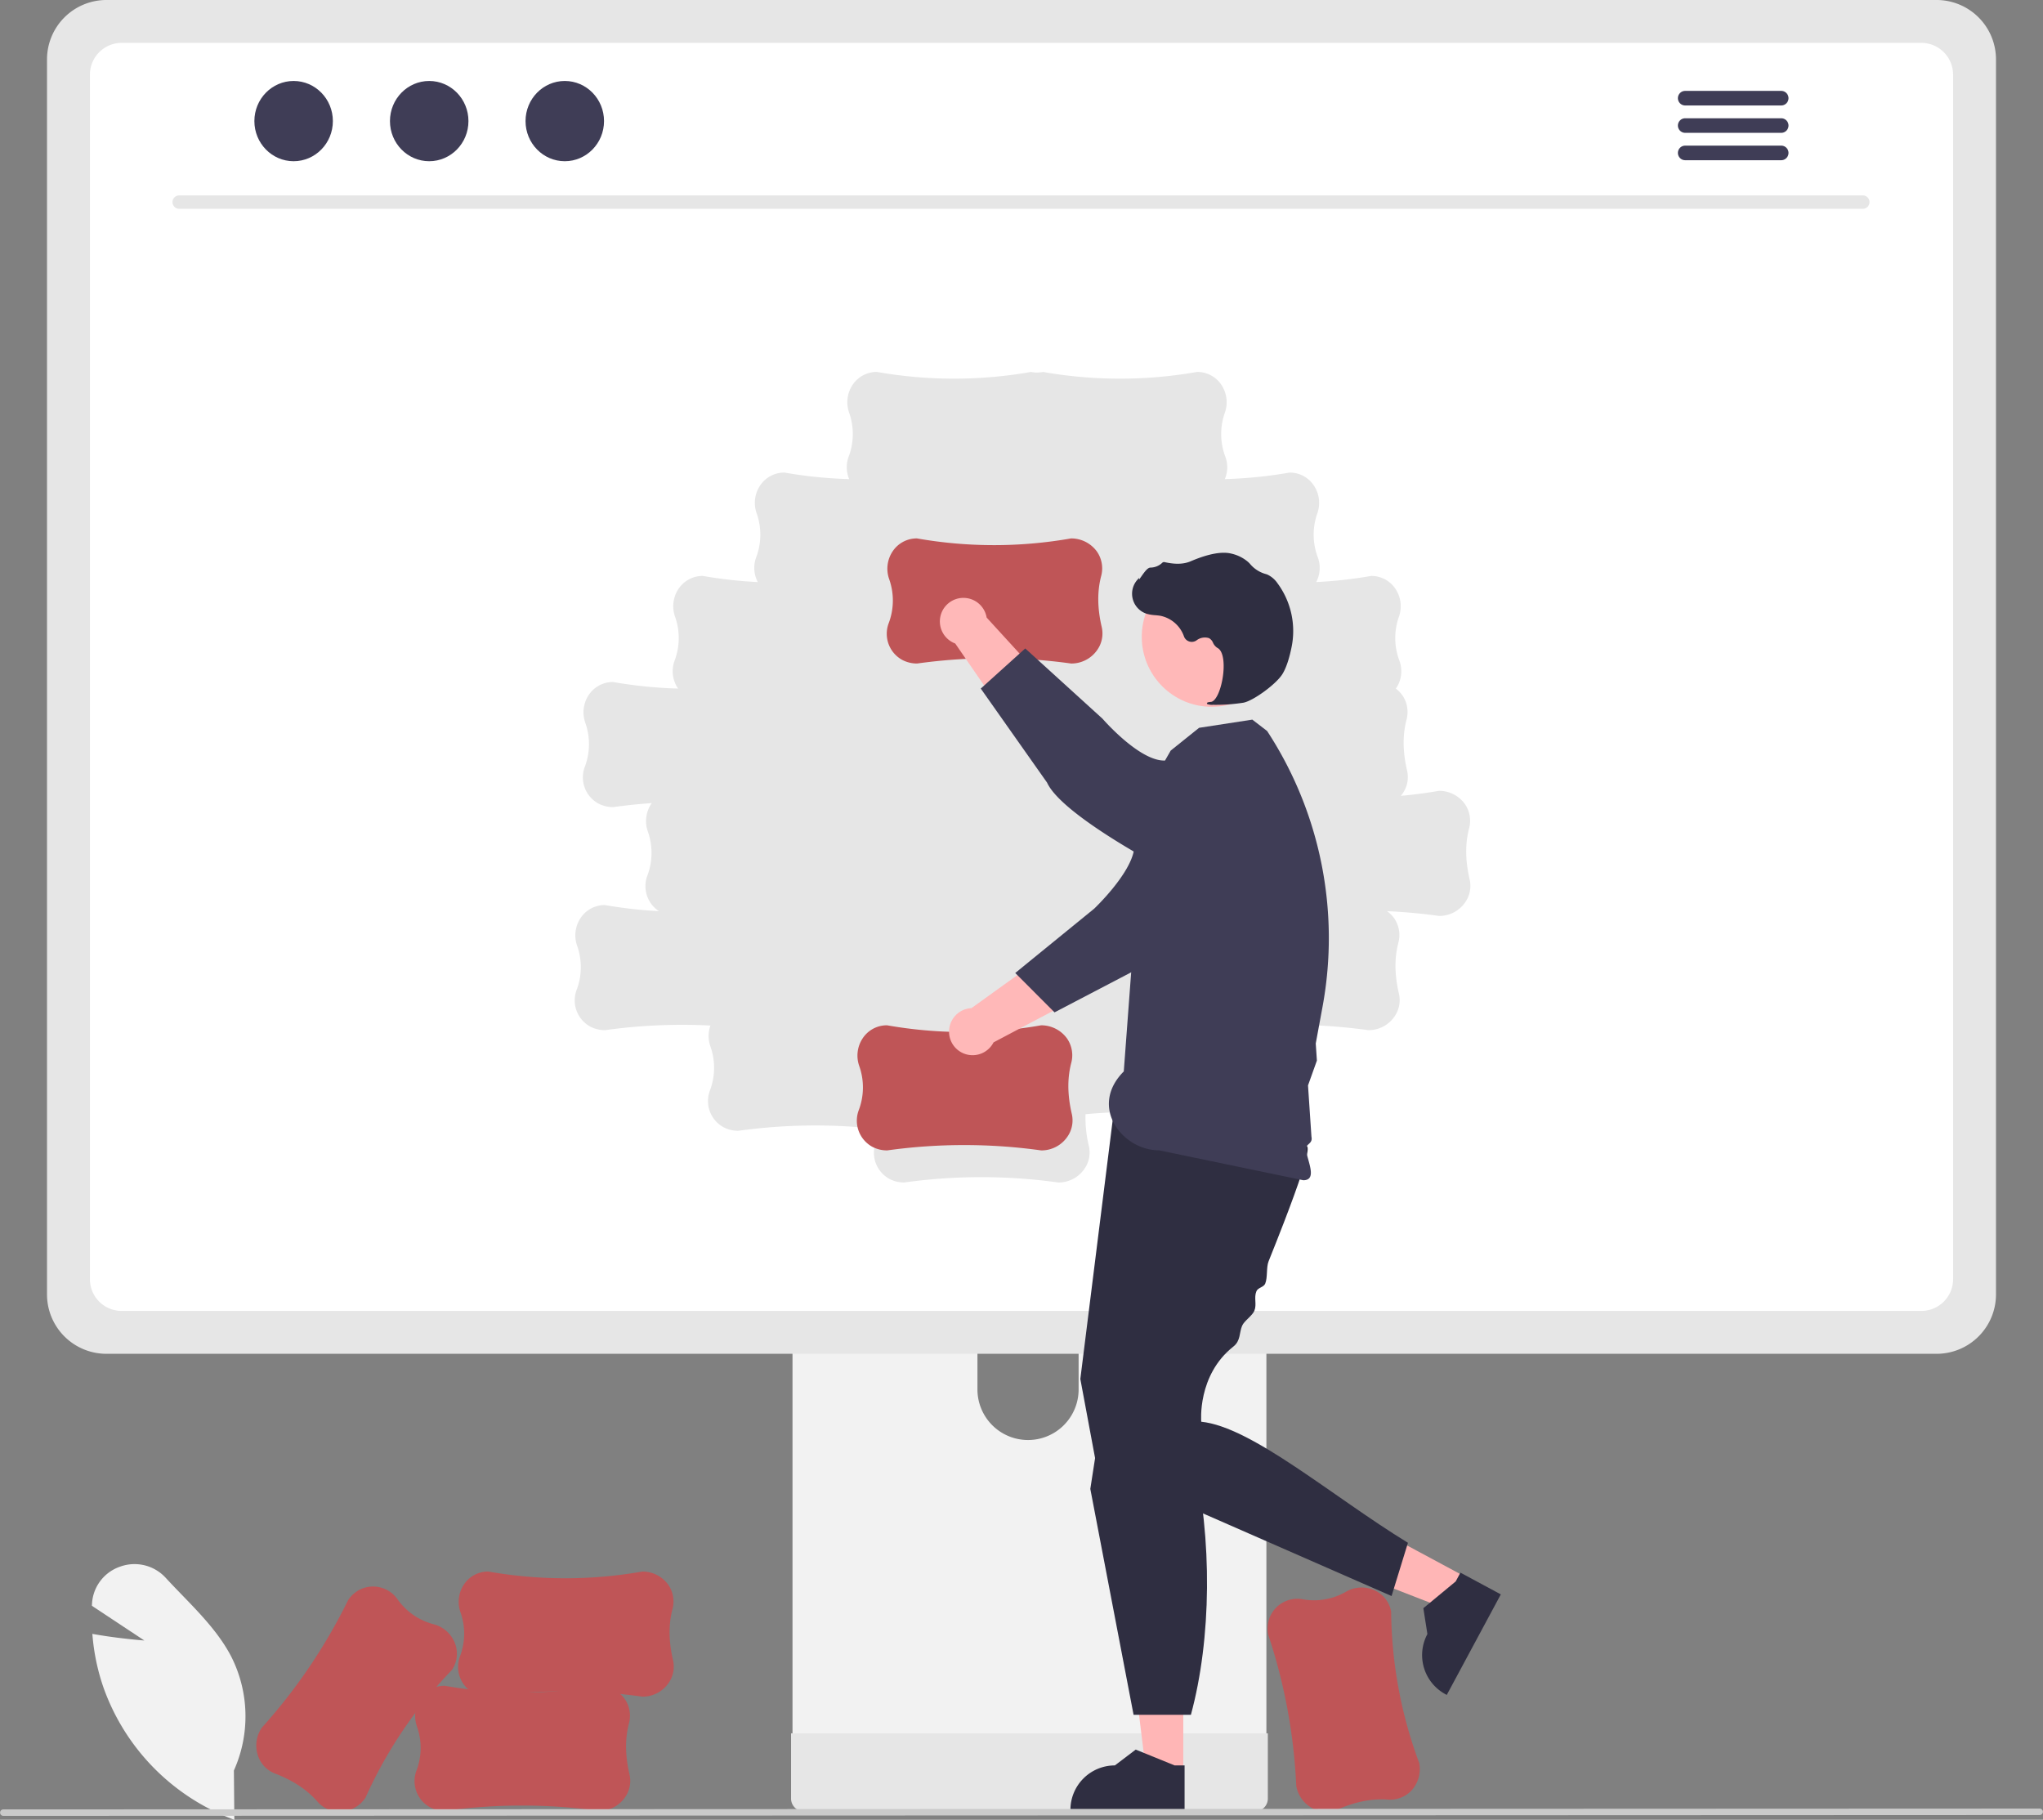 <svg xmlns="http://www.w3.org/2000/svg" data-name="Layer 1" width="751.131" height="669.03" viewBox="0 0 751.131 669.03" xmlns:xlink="http://www.w3.org/1999/xlink"><rect x="0" y="0" width="751.131" height="669.03" fill="#808080" stroke="none"/><path d="M310.592,784.515l-.654-.243a80.529,80.529,0,0,1-47.436-48.313,78.132,78.132,0,0,1-4.059-19.173l-.053-.624.616.11c7.354,1.32,15.073,2.049,18.513,2.334l-19.296-12.769.035-.663a15.272,15.272,0,0,1,10.261-13.698,15.534,15.534,0,0,1,16.904,4.154c1.918,2.082,3.947,4.178,5.908,6.205,6.74,6.965,13.709,14.168,18.116,22.671a48.675,48.675,0,0,1,.979,41.891Z" transform="translate(-224.434 -115.485)" fill="#f2f2f2"/><path d="M701.029,772.142l-.008-.069a205.077,205.077,0,0,0-10.326-55.652l-.006-.03a11.666,11.666,0,0,1,.296-5.55,10.96,10.96,0,0,1,12.219-7.426,23.516,23.516,0,0,0,16.108-2.75,11.46,11.46,0,0,1,10.144-.671,10.622,10.622,0,0,1,6.278,7.191c.065.256.123.515.172.778a163.532,163.532,0,0,0,10.328,55.705l.004.023a11.683,11.683,0,0,1-2.988,10.196,10.85,10.85,0,0,1-8.689,3.192c-5.794-.395-11.754.78-18.218,3.595a10.526,10.526,0,0,1-7.174.504A11.59,11.59,0,0,1,701.029,772.142Z" transform="translate(-224.434 -115.485)" fill="#bf5557"/><path d="M515.807,511.985V760.685H690.038V511.985a8.361,8.361,0,0,0-5.893-8.002,7.699,7.699,0,0,0-2.498-.388H524.221A8.398,8.398,0,0,0,515.807,511.985Zm67.995,85.454a18.6,18.6,0,0,1,37.198,0v28.857a18.599,18.599,0,0,1-37.198,0Z" transform="translate(-224.434 -115.485)" fill="#f2f2f2"/><path d="M515.273,752.731v23.983a4.719,4.719,0,0,0,4.68,4.704H685.891a4.704,4.704,0,0,0,4.68-4.704V752.731Z" transform="translate(-224.434 -115.485)" fill="#e6e6e6"/><path d="M241.717,137.285V591.377a21.842,21.842,0,0,0,21.824,21.824H936.458a21.842,21.842,0,0,0,21.824-21.824V137.285a21.852,21.852,0,0,0-21.824-21.8H263.542A21.852,21.852,0,0,0,241.717,137.285Z" transform="translate(-224.434 -115.485)" fill="#e6e6e6"/><path d="M930.845,131.247H269.155a11.689,11.689,0,0,0-11.664,11.688v442.84a11.684,11.684,0,0,0,11.664,11.664H930.845a11.684,11.684,0,0,0,11.664-11.664V142.935A11.689,11.689,0,0,0,930.845,131.247ZM763.931,445.865a11.59,11.59,0,0,1-10.368,6.356l-.069-.005q-9.515-1.326-19.1-1.748a11.531,11.531,0,0,1,2.587,2.558,10.85,10.85,0,0,1,1.554,9.125c-1.445,5.625-1.377,11.699.211,18.568a10.526,10.526,0,0,1-.813,7.145,11.59,11.59,0,0,1-10.368,6.356l-.069-.005a205.074,205.074,0,0,0-45.725-1.218c-.06.384-.136.769-.235,1.154-1.445,5.625-1.377,11.699.211,18.568a10.526,10.526,0,0,1-.813,7.145,11.59,11.59,0,0,1-10.368,6.356l-.069-.005a205.064,205.064,0,0,0-46.955-1.106,43.724,43.724,0,0,0,1.206,11.61,10.526,10.526,0,0,1-.813,7.145,11.59,11.59,0,0,1-10.368,6.356l-.069-.005a205.076,205.076,0,0,0-56.602,0h-.03a11.666,11.666,0,0,1-5.403-1.304,10.96,10.96,0,0,1-5.072-13.368,28.34,28.34,0,0,0,1.26-4.938,205.071,205.071,0,0,0-51.754.609h-.03a11.666,11.666,0,0,1-5.403-1.304,10.96,10.96,0,0,1-5.072-13.368,23.516,23.516,0,0,0,.234-16.339,11.456,11.456,0,0,1-.001-7.684,205.071,205.071,0,0,0-38.728,1.695h-.03a11.666,11.666,0,0,1-5.403-1.304,10.96,10.96,0,0,1-5.072-13.368,23.516,23.516,0,0,0,.234-16.339,11.46,11.46,0,0,1,1.19-10.096,10.622,10.622,0,0,1,8.216-4.861c.264-.018.528-.027.796-.027a165.154,165.154,0,0,0,19.869,2.244,10.999,10.999,0,0,1-4.306-12.921,23.516,23.516,0,0,0,.234-16.339,11.46,11.46,0,0,1,1.19-10.096c.084-.129.183-.244.271-.368q-7.112.491-14.19,1.476h-.03a11.666,11.666,0,0,1-5.403-1.304,10.96,10.96,0,0,1-5.072-13.368,23.516,23.516,0,0,0,.234-16.339,11.46,11.46,0,0,1,1.19-10.096,10.622,10.622,0,0,1,8.216-4.861c.264-.018.528-.027.796-.027a164.799,164.799,0,0,0,23.914,2.407,11.156,11.156,0,0,1-1.35-10.084,23.516,23.516,0,0,0,.234-16.339,11.46,11.46,0,0,1,1.19-10.096,10.622,10.622,0,0,1,8.216-4.861c.264-.018.528-.027.796-.027a165.125,165.125,0,0,0,20.22,2.264,11.178,11.178,0,0,1-.656-8.94,23.516,23.516,0,0,0,.234-16.339,11.46,11.46,0,0,1,1.19-10.096,10.622,10.622,0,0,1,8.216-4.861c.264-.018.528-.027.796-.027a164.811,164.811,0,0,0,23.812,2.404,11.188,11.188,0,0,1-.248-8.081,23.516,23.516,0,0,0,.234-16.339,11.46,11.46,0,0,1,1.19-10.096,10.622,10.622,0,0,1,8.216-4.861c.264-.018.528-.027.796-.027a163.533,163.533,0,0,0,56.654.007h.023a10.864,10.864,0,0,0,4.385,0h.023a163.533,163.533,0,0,0,56.654-.007c.268,0,.532.009.796.027a10.622,10.622,0,0,1,8.216,4.861,11.46,11.46,0,0,1,1.19,10.096,23.516,23.516,0,0,0,.234,16.339,11.188,11.188,0,0,1-.248,8.081,164.811,164.811,0,0,0,23.812-2.404c.268,0,.532.009.796.027a10.622,10.622,0,0,1,8.216,4.861,11.46,11.46,0,0,1,1.19,10.096,23.516,23.516,0,0,0,.234,16.339,11.178,11.178,0,0,1-.656,8.94,165.125,165.125,0,0,0,20.22-2.264c.268,0,.532.009.796.027a10.622,10.622,0,0,1,8.216,4.861,11.46,11.46,0,0,1,1.19,10.096,23.516,23.516,0,0,0,.234,16.339,11.156,11.156,0,0,1-1.365,10.106,11.52,11.52,0,0,1,2.345,2.376,10.85,10.85,0,0,1,1.554,9.125c-1.445,5.625-1.377,11.699.211,18.568a10.526,10.526,0,0,1-.813,7.145,11.753,11.753,0,0,1-1.463,2.204q7.022-.617,14.008-1.841h.023a11.683,11.683,0,0,1,9.479,4.798,10.85,10.85,0,0,1,1.554,9.125c-1.445,5.625-1.377,11.699.211,18.568A10.526,10.526,0,0,1,763.931,445.865Z" transform="translate(-224.434 -115.485)" fill="#fff"/><path d="M909.383,192.25H290.243a2.463,2.463,0,0,1,0-4.924H909.383a2.463,2.463,0,0,1,0,4.924Z" transform="translate(-224.434 -115.485)" fill="#e6e6e6"/><ellipse cx="107.954" cy="44.519" rx="14.429" ry="14.751" fill="#3f3d56"/><ellipse cx="157.801" cy="44.519" rx="14.429" ry="14.751" fill="#3f3d56"/><ellipse cx="207.648" cy="44.519" rx="14.429" ry="14.751" fill="#3f3d56"/><path d="M879.367,148.901H843.963a2.68,2.68,0,0,0,0,5.359h35.404a2.68,2.68,0,0,0,0-5.359Z" transform="translate(-224.434 -115.485)" fill="#3f3d56"/><path d="M879.367,158.964H843.963a2.68,2.68,0,0,0,0,5.359h35.404a2.68,2.68,0,0,0,0-5.359Z" transform="translate(-224.434 -115.485)" fill="#3f3d56"/><path d="M879.367,169.027H843.963a2.68,2.68,0,0,0,0,5.359h35.404a2.68,2.68,0,0,0,0-5.359Z" transform="translate(-224.434 -115.485)" fill="#3f3d56"/><path d="M607.293,538.425l-.069-.005a205.076,205.076,0,0,0-56.602,0h-.03a11.666,11.666,0,0,1-5.403-1.304,10.96,10.96,0,0,1-5.072-13.368,23.516,23.516,0,0,0,.234-16.339,11.46,11.46,0,0,1,1.19-10.096,10.622,10.622,0,0,1,8.216-4.861c.264-.018.528-.027.796-.027a163.532,163.532,0,0,0,56.654.007h.023a11.683,11.683,0,0,1,9.479,4.798,10.85,10.85,0,0,1,1.554,9.125c-1.445,5.625-1.377,11.699.211,18.568a10.526,10.526,0,0,1-.813,7.145A11.59,11.59,0,0,1,607.293,538.425Z" transform="translate(-224.434 -115.485)" fill="#bf5557"/><path d="M665.036,440.378l-15.106-12.5c-11.328,5.937-28.564,29.642-28.564,29.642L581.602,486.118a8.656,8.656,0,1,0,8.119,12.589l54.028-28.55Z" transform="translate(-224.434 -115.485)" fill="#ffb8b8"/><path d="M690.521,392.802l0,0a20.687,20.687,0,0,1-.32,31.838l-9.606,7.809S656.634,466.942,644.162,470.944l-32.019,16.728-14.438-14.476,29.019-23.649s13.347-12.624,14.683-21.866c.818-5.66,10.397-21.076,19.998-32.511A20.634,20.634,0,0,1,690.521,392.802Z" transform="translate(-224.434 -115.485)" fill="#3f3d56"/><polygon points="435.043 651.672 421.396 651.671 414.904 599.031 435.046 599.032 435.043 651.672" fill="#ffb6b6"/><path d="M659.958,781.393l-41.967-.002v-.531a16.336,16.336,0,0,1,16.335-16.334h.001l7.666-5.816,14.303,5.817,3.663 0Z" transform="translate(-224.434 -115.485)" fill="#2f2e41"/><polygon points="539.027 579.842 532.564 591.861 483.126 572.653 492.665 554.913 539.027 579.842" fill="#ffb6b6"/><path d="M776.228,701.645l-19.874,36.963-.467-.251a16.336,16.336,0,0,1-6.652-22.122l0-.001-1.492-9.506,11.896-9.843,1.735-3.227Z" transform="translate(-224.434 -115.485)" fill="#2f2e41"/><path d="M633.676,526.095l-12.045,96.36,6.022,32.306,108.405,47.492,6.022-19.573c-27.71-16.956-57.331-42.617-75.995-44.504,0,0-1.548-17.1,11.823-27.654,2.698-2.129,2.107-5.01,3.198-7.621.75-1.796,3.735-3.666,4.499-5.508.991-2.387-.235-4.759.761-7.185.56-1.364,2.683-1.45,3.239-2.815.949-2.329.328-5.934,1.253-8.235,1.977-4.916,3.877-9.723,5.612-14.23,5.401-14.028,9.202-25.142,8.722-27.542C703.687,529.859,633.676,526.095,633.676,526.095Z" transform="translate(-224.434 -115.485)" fill="#2f2e41"/><path d="M631.601,622.176l-6.301,40.693,15.904,83.046h21.079c7.573-27.904,7.963-64.578.753-95.607Z" transform="translate(-224.434 -115.485)" fill="#2f2e41"/><path d="M645.143,408.363l9.717-16.932,10.433-8.37,19.573-3.011,5.438,4.181,0,0a139.024,139.024,0,0,1,20.378,101.358l-1.528,8.274-.97,5.252.42,6.278-3.266,9.139.449,6.692.24,3.574.241,3.587.336,5.007c.602,2.858-2.429,2.481-2,5,.753,4.424,4.128,10.979-1,11l-53-11c-13.464.055-26-16-13-29Z" transform="translate(-224.434 -115.485)" fill="#3f3d56"/><circle cx="445.517" cy="234.112" r="25.737" fill="#ffb8b8"/><path d="M670.388,374.602a66.136,66.136,0,0,0,11.251-.786c3.688-.75,11.939-6.796,14.239-10.435h0c1.709-2.703,2.802-6.925,3.418-9.99a29.564,29.564,0,0,0-5.171-23.47,9.34,9.34,0,0,0-3.773-3.22c-.135-.053-.274-.1-.415-.14a11.524,11.524,0,0,1-5.733-3.547,9.505,9.505,0,0,0-.953-.981,14.196,14.196,0,0,0-5.923-2.974c-3.521-.942-8.616-.007-15.144,2.783-3.28,1.402-6.866.894-9.625.296a.903.903,0,0,0-.85.291,6.373,6.373,0,0,1-4.332,1.727c-.986.043-2.021,1.409-3.272,3.19-.284.404-.615.876-.854,1.163l-.032-.551-.558.615a7.734,7.734,0,0,0,3.492,12.6,15.082,15.082,0,0,0,3.033.483c.621.056,1.263.114,1.878.22a11.66,11.66,0,0,1,8.665,7.567,3.049,3.049,0,0,0,4.603,1.48,5.038,5.038,0,0,1,4.591-.836,3.345,3.345,0,0,1,1.478,1.677,4.359,4.359,0,0,0,1.654,1.93c2.499,1.289,2.672,6.997,1.774,11.756-.865,4.587-2.576,7.905-4.159,8.069-1.219.126-1.359.213-1.447.428l-.079.193.137.181A4.98,4.98,0,0,0,670.388,374.602Z" transform="translate(-224.434 -115.485)" fill="#2f2e41"/><path d="M618.293,359.425l-.069-.005a205.076,205.076,0,0,0-56.602,0h-.03a11.666,11.666,0,0,1-5.403-1.304,10.96,10.96,0,0,1-5.072-13.368,23.516,23.516,0,0,0,.234-16.339,11.46,11.46,0,0,1,1.19-10.096,10.622,10.622,0,0,1,8.216-4.861c.264-.018.528-.027.796-.027a163.532,163.532,0,0,0,56.654.007h.023a11.683,11.683,0,0,1,9.479,4.798,10.85,10.85,0,0,1,1.554,9.125c-1.445,5.625-1.377,11.699.211,18.568a10.526,10.526,0,0,1-.813,7.145A11.59,11.59,0,0,1,618.293,359.425Z" transform="translate(-224.434 -115.485)" fill="#bf5557"/><path d="M642.36,420.041,653.01,403.578C645.789,393.022,620.233,378.673,620.233,378.673l-33.05-36.149a8.656,8.656,0,1,0-11.554,9.534l34.668,50.321Z" transform="translate(-224.434 -115.485)" fill="#ffb8b8"/><path d="M692.589,439.792l0,0a20.687,20.687,0,0,1-31.657,3.403l-8.878-8.628s-37.215-19.432-42.647-31.351L585.022,368.629l16.35-14.749,28.419,25.834s13.084,15.13,22.418,15.377c5.716.151,22.147,7.863,34.625,16.062A20.634,20.634,0,0,1,692.589,439.792Z" transform="translate(-224.434 -115.485)" fill="#3f3d56"/><path d="M444.679,781.244l-.069-.005a205.076,205.076,0,0,0-56.602,0h-.03a11.666,11.666,0,0,1-5.403-1.304,10.96,10.96,0,0,1-5.072-13.368,23.516,23.516,0,0,0,.234-16.339,11.46,11.46,0,0,1,1.19-10.096,10.622,10.622,0,0,1,8.216-4.861c.264-.018.528-.027.796-.027a163.532,163.532,0,0,0,56.654.007h.023a11.683,11.683,0,0,1,9.479,4.798,10.85,10.85,0,0,1,1.554,9.125c-1.445,5.625-1.377,11.699.211,18.568a10.526,10.526,0,0,1-.813,7.145A11.59,11.59,0,0,1,444.679,781.244Z" transform="translate(-224.434 -115.485)" fill="#bf5557"/><path d="M460.679,739.244l-.069-.005a205.076,205.076,0,0,0-56.602,0h-.03a11.666,11.666,0,0,1-5.403-1.304,10.96,10.96,0,0,1-5.072-13.368,23.516,23.516,0,0,0,.234-16.339,11.46,11.46,0,0,1,1.19-10.096,10.622,10.622,0,0,1,8.216-4.861c.264-.018.528-.027.796-.027a163.532,163.532,0,0,0,56.654.007h.023a11.683,11.683,0,0,1,9.479,4.798,10.85,10.85,0,0,1,1.554,9.125c-1.445,5.625-1.377,11.699.211,18.568a10.526,10.526,0,0,1-.813,7.145A11.59,11.59,0,0,1,460.679,739.244Z" transform="translate(-224.434 -115.485)" fill="#bf5557"/><path d="M320.666,750.693l.043-.055A205.077,205.077,0,0,0,352.424,703.757l.017-.025a11.666,11.666,0,0,1,4.107-3.745,10.96,10.96,0,0,1,13.915,3.289A23.516,23.516,0,0,0,383.865,712.626a11.46,11.46,0,0,1,7.695,6.643,10.622,10.622,0,0,1-.577,9.529c-.133.228-.274.453-.424.674a163.532,163.532,0,0,0-31.751,46.921l-.013.019a11.683,11.683,0,0,1-9.286,5.163,10.85,10.85,0,0,1-8.429-3.826c-3.849-4.349-8.918-7.696-15.498-10.23a10.526,10.526,0,0,1-5.462-4.677A11.59,11.59,0,0,1,320.666,750.693Z" transform="translate(-224.434 -115.485)" fill="#bf5557"/><path d="M974.375,782.769l-748.75.307a1.191,1.191,0,0,1,0-2.381l748.75-.307a1.191,1.191,0,0,1,0,2.381Z" transform="translate(-224.434 -115.485)" fill="#cacaca"/></svg>